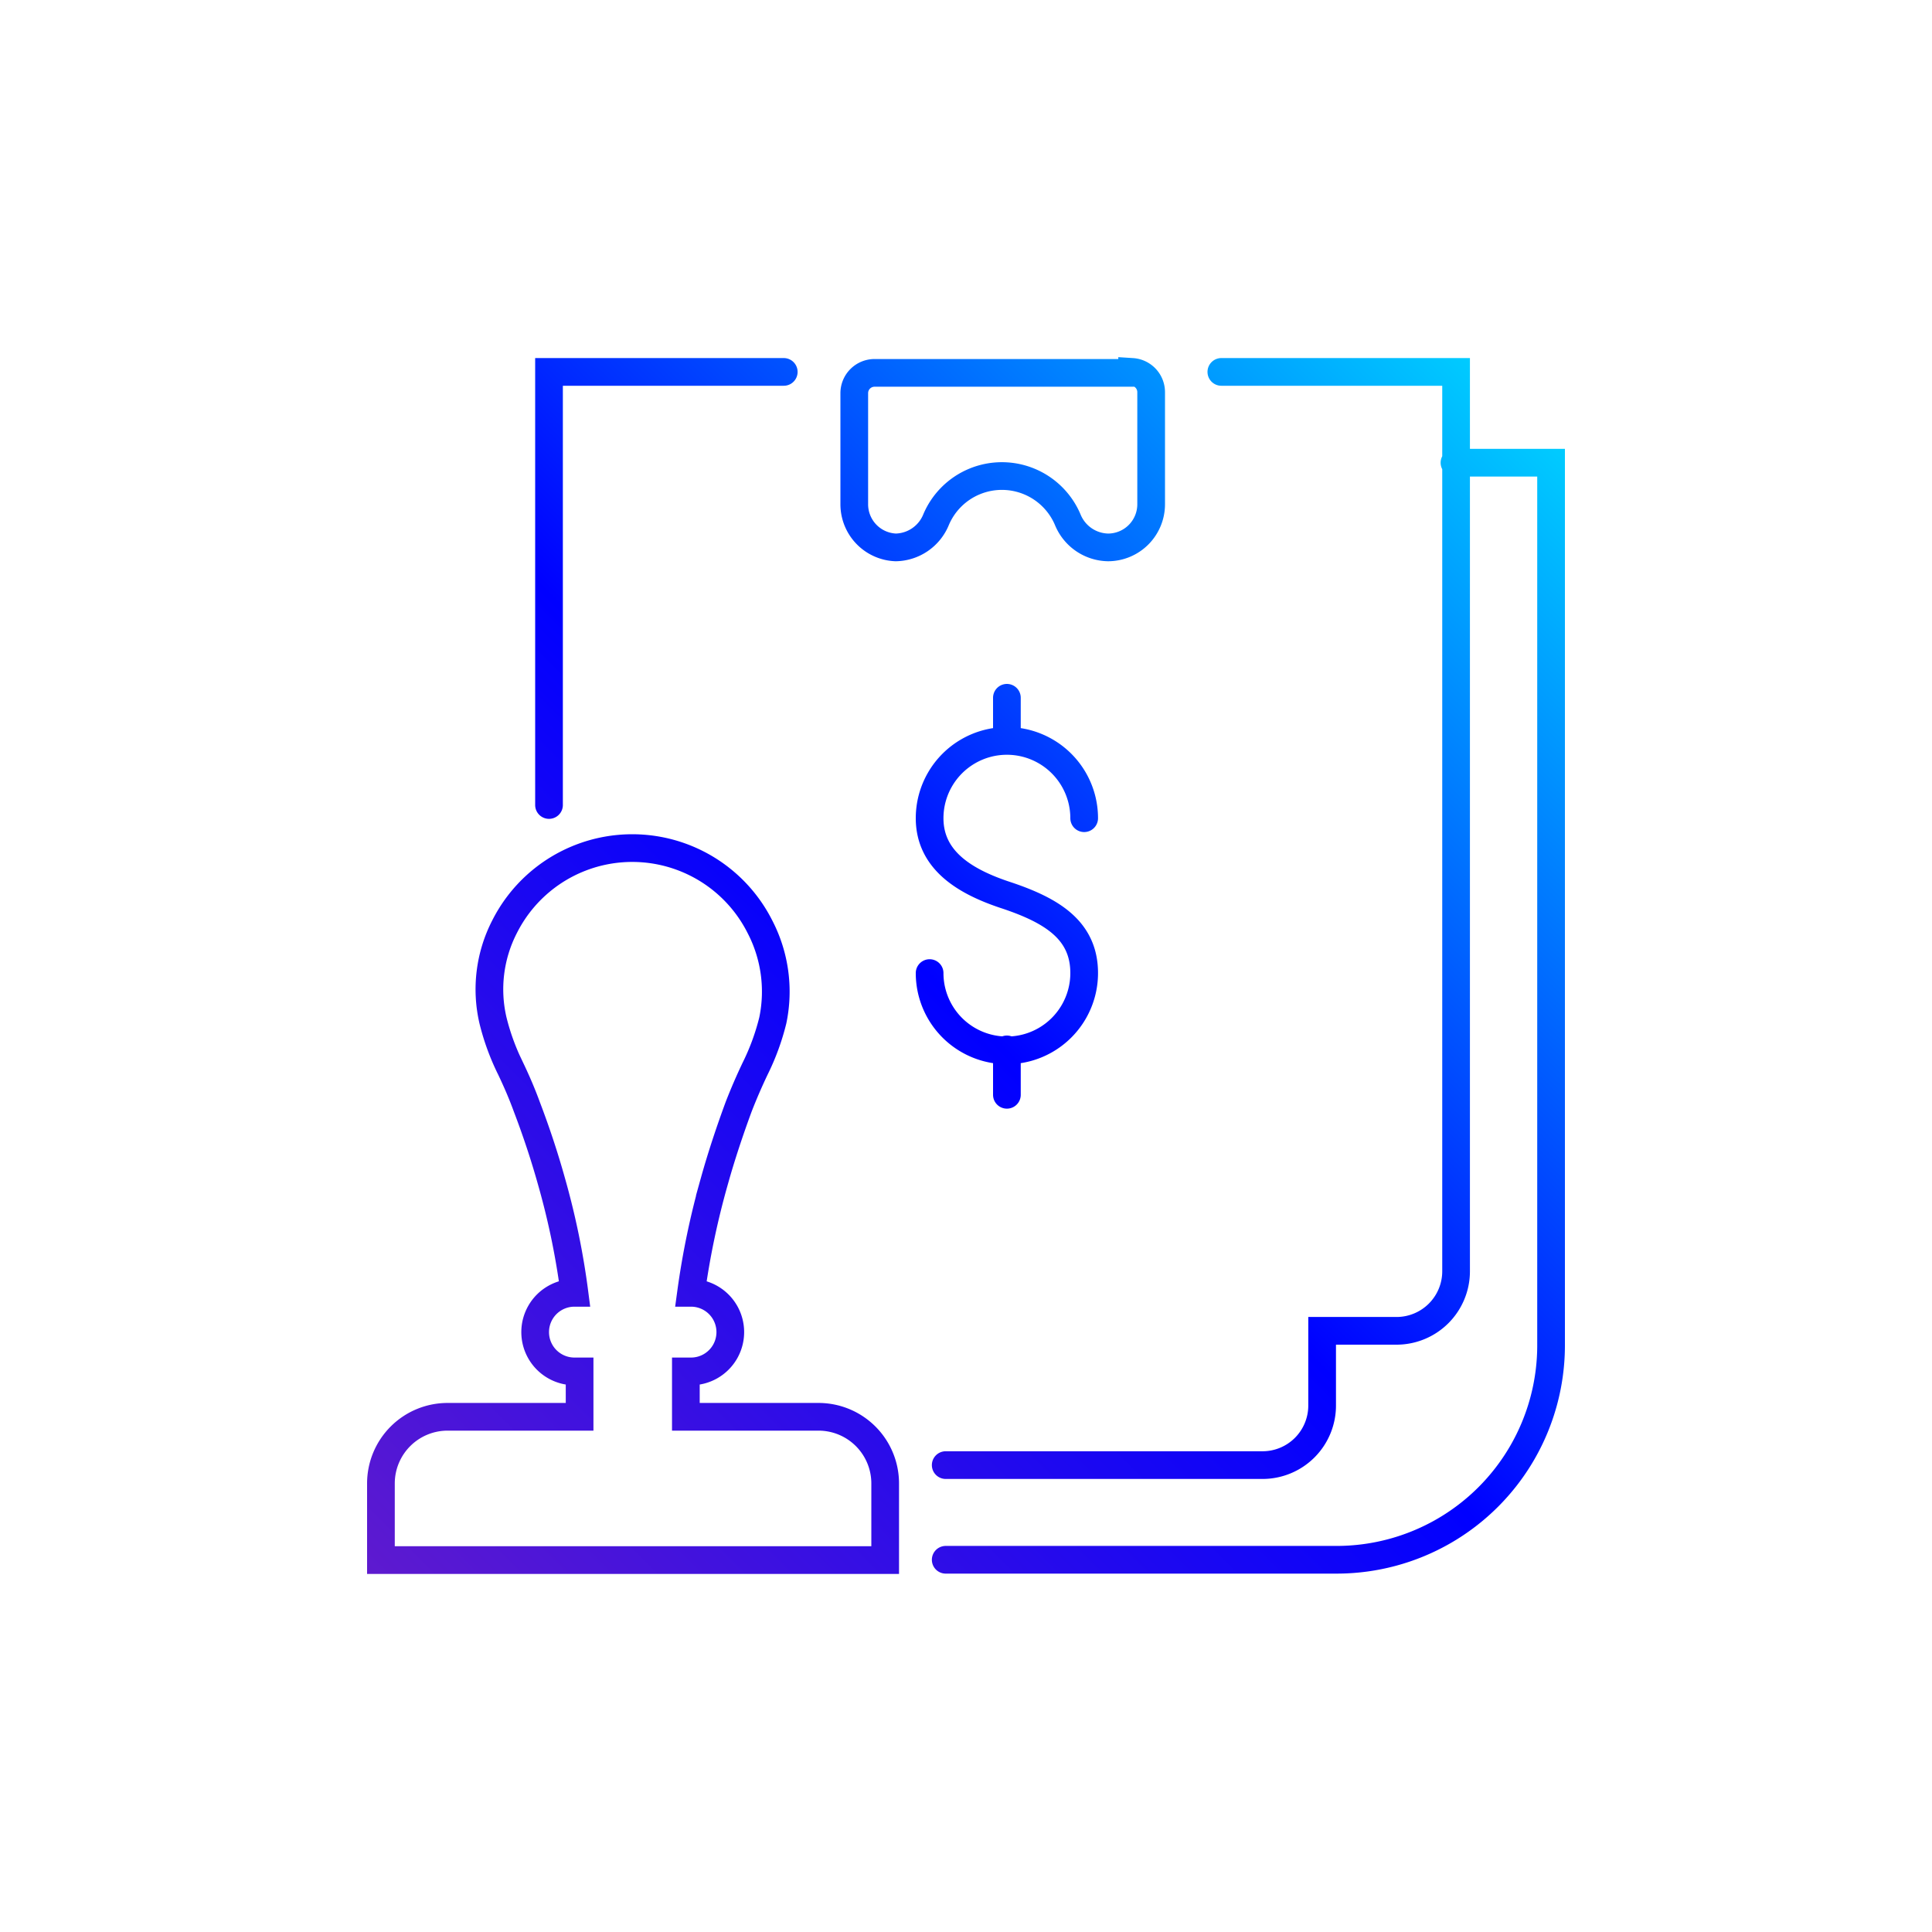 <svg id="Layer_1" data-name="Layer 1" xmlns="http://www.w3.org/2000/svg" xmlns:xlink="http://www.w3.org/1999/xlink" viewBox="0 0 60 60"><defs><style>.cls-1{fill:none;stroke-linecap:round;stroke-miterlimit:10;stroke-width:0.86px;stroke:url(#linear-gradient);}</style><linearGradient id="linear-gradient" x1="11.52" y1="49" x2="47.59" y2="12.93" gradientUnits="userSpaceOnUse"><stop offset="0" stop-color="#5e1acf"/><stop offset="0.5" stop-color="blue"/><stop offset="1" stop-color="#0cf"/></linearGradient></defs><title>المحاسبةArtboard 1156</title><path class="cls-1" d="M27.49,46.07v2.38H11.83V46.07A2.07,2.07,0,0,1,13.91,44H18c0-.28,0-1.12,0-1.19v-.22h-.16a1.22,1.22,0,0,1,0-2.44,23.72,23.72,0,0,0-.71-3.45c-.22-.79-.48-1.57-.77-2.33-.15-.41-.31-.78-.5-1.18a7.29,7.29,0,0,1-.55-1.5,4.25,4.25,0,0,1,.36-2.91,4.44,4.44,0,0,1,7.93,0A4.37,4.37,0,0,1,24,31.69a7.29,7.29,0,0,1-.55,1.5c-.19.4-.35.77-.51,1.18-.28.76-.54,1.54-.76,2.33a25.15,25.15,0,0,0-.72,3.45,1.22,1.22,0,0,1,0,2.44h-.16v.22c0,.07,0,.91,0,1.19h4.11A2.07,2.07,0,0,1,27.49,46.07Zm1.38-15.85a2.4,2.4,0,0,0,4.8,0c0-1.33-1-1.94-2.4-2.41-1.26-.41-2.4-1.07-2.4-2.4a2.4,2.4,0,0,1,4.8,0m-2.4-3.74V23m0,9.59V34m3.89-22.42h-8a.63.63,0,0,0-.63.63v3.45A1.34,1.34,0,0,0,27.82,17h0a1.38,1.38,0,0,0,1.25-.86,2.22,2.22,0,0,1,4.09,0,1.38,1.38,0,0,0,1.25.86h0a1.34,1.34,0,0,0,1.34-1.34V12.18A.63.63,0,0,0,35.16,11.55ZM29.37,48.44H41.51a6.66,6.66,0,0,0,6.66-6.66V14.37h-3M29.37,45.5h9.84a1.85,1.85,0,0,0,1.85-1.85V41.33h2.31a1.85,1.85,0,0,0,1.85-1.85V11.55H37.93m-13.59,0H17.05V25"/></svg>